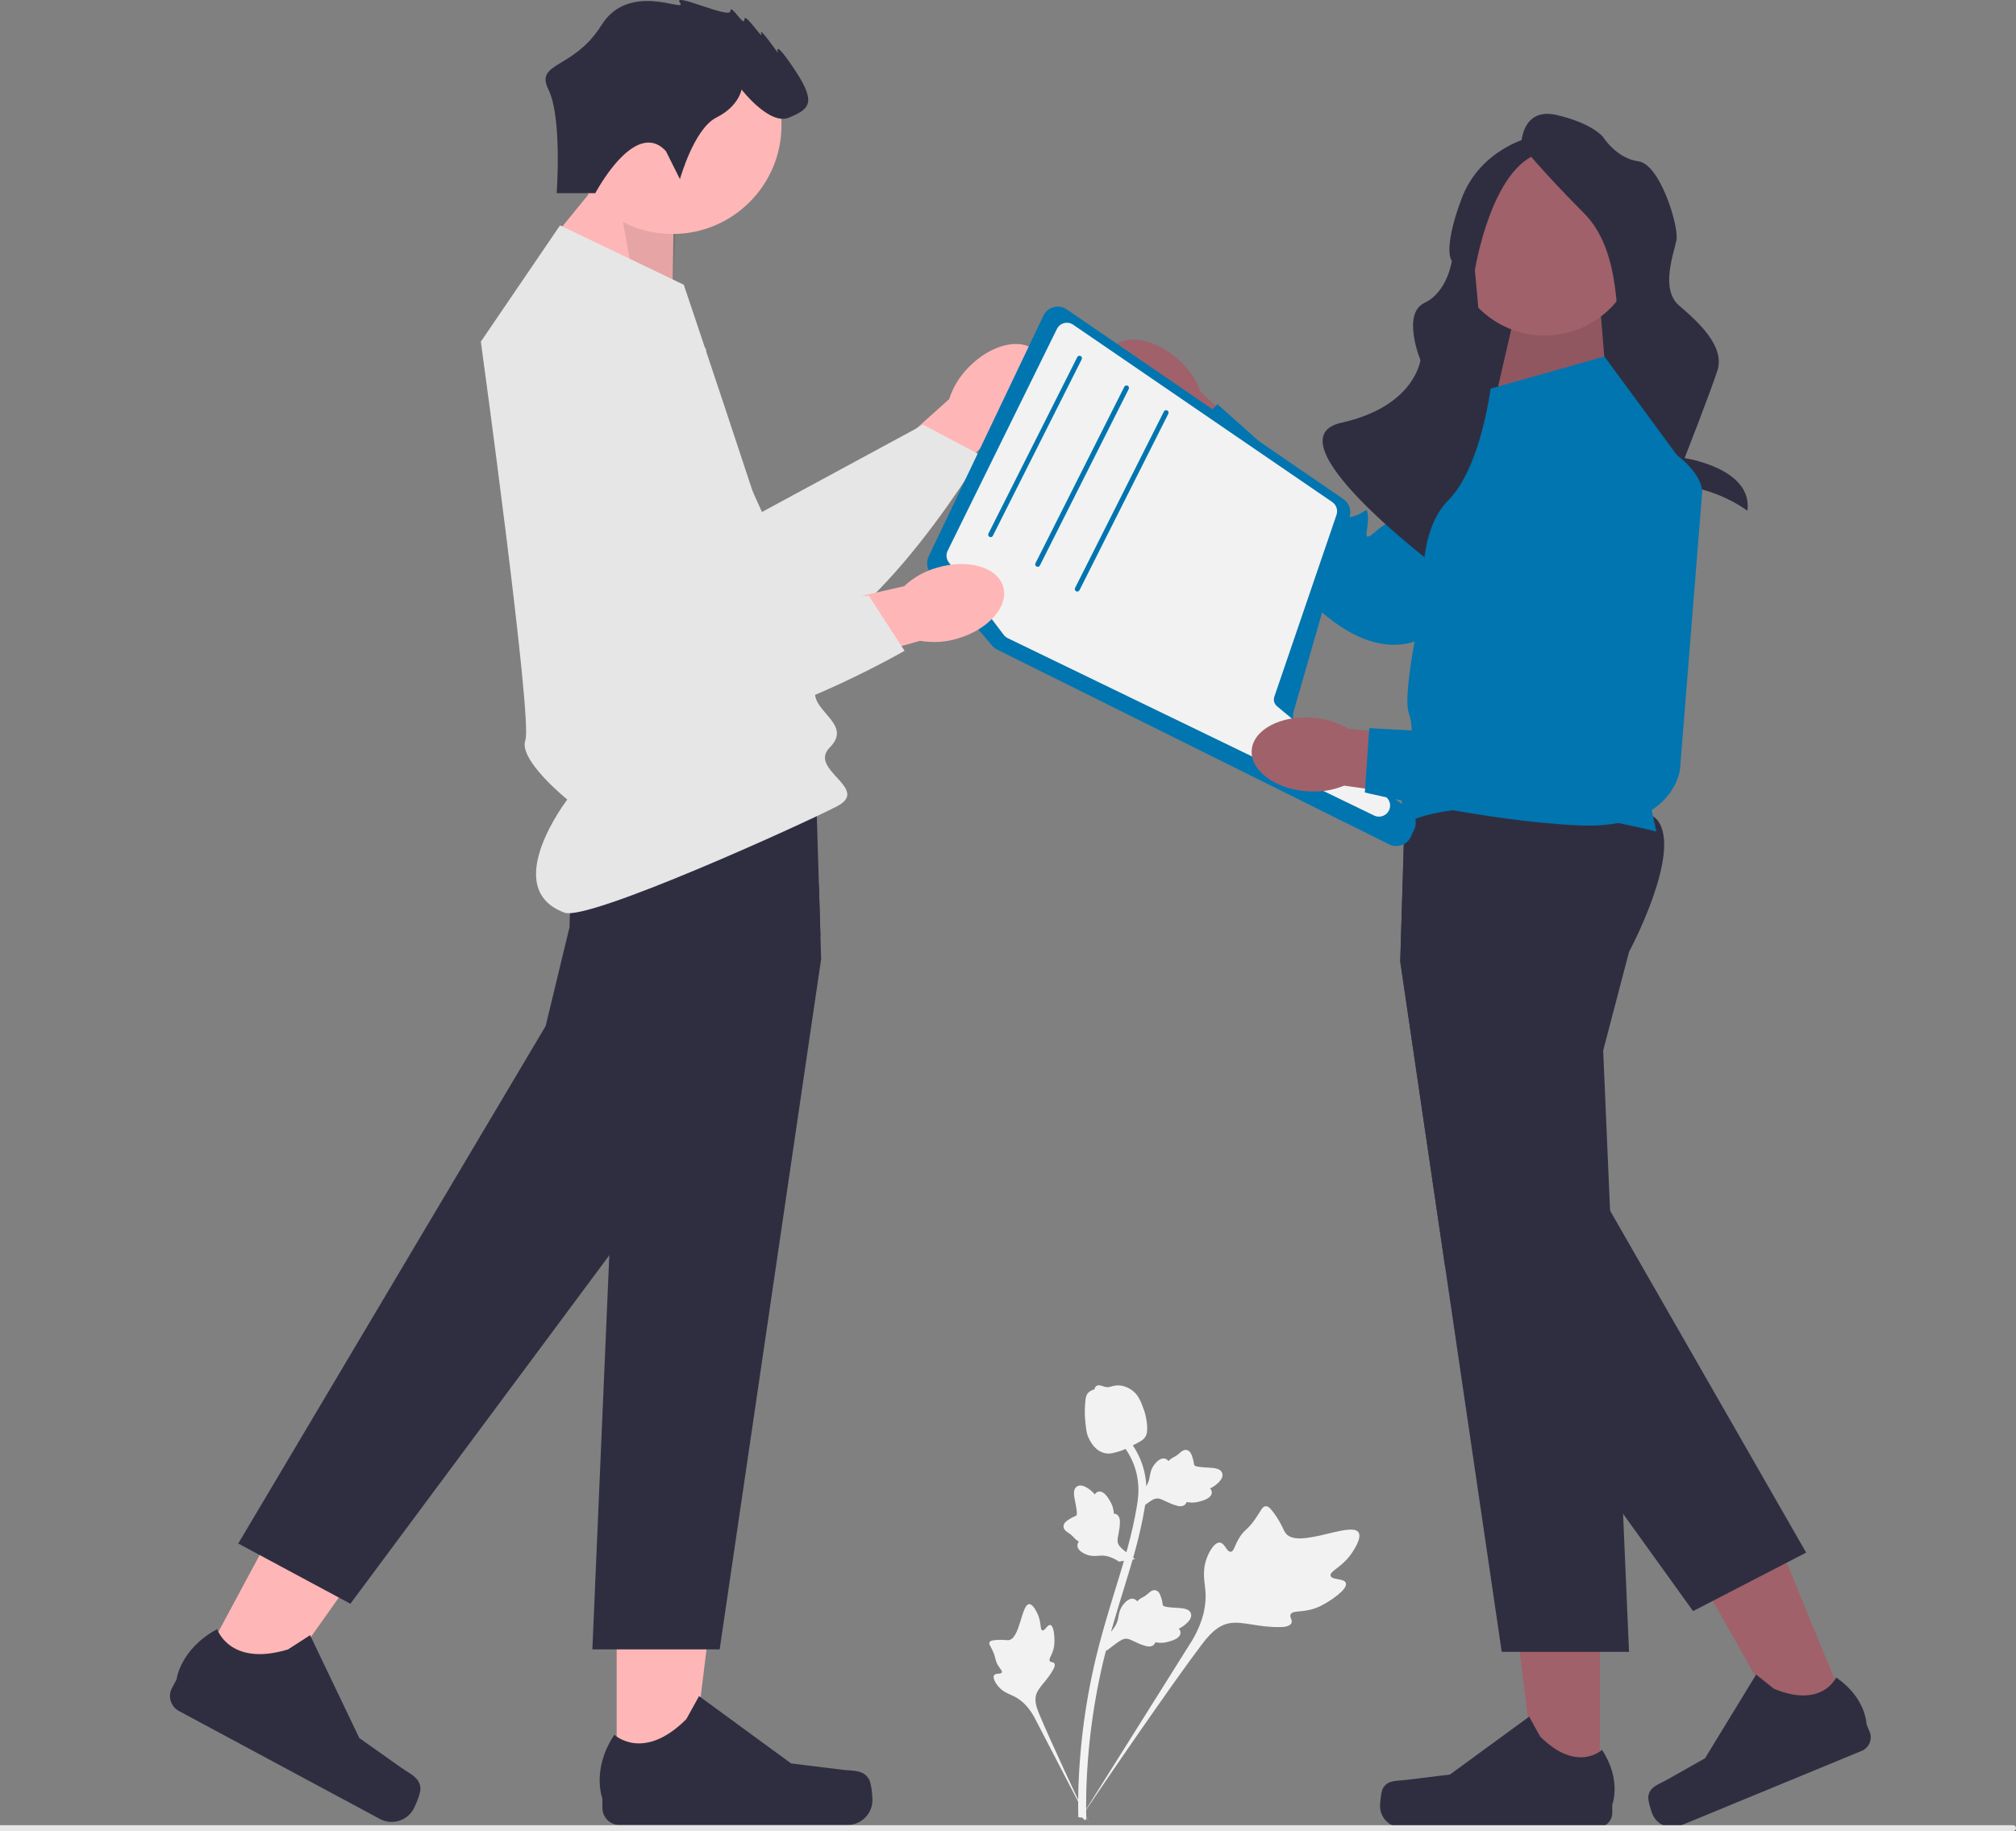<svg xmlns="http://www.w3.org/2000/svg" width="583.04" height="529.629" viewBox="0 0 583.04 529.629" xmlns:xlink="http://www.w3.org/1999/xlink" role="img" artist="Katerina Limpitsouni" source="https://undraw.co/"><rect x="0" y="0" width="583.04" height="529.629" fill="#808080" stroke="none"/><path id="uuid-f8ba9176-caa4-4aaa-aa33-5402b823e72a-1549" d="M280.24,106.126c6.491-6.606,15.161-8.611,19.364-4.479,4.203,4.132,2.348,12.834-4.146,19.441-2.558,2.675-5.719,4.698-9.219,5.901l-27.856,27.641-12.692-13.348,28.808-25.832c1.142-3.522,3.111-6.719,5.742-9.323Z" fill="#ffb6b6"/><path d="M191.153,83.309l29.206,64.792,46.638-25.245,16.691,8.858s-38.125,63.739-64.23,56.483c-26.105-7.256-72.459-73.047-64.107-93.352s35.802-11.537,35.802-11.537Z" fill="#e6e6e6"/><g><path id="uuid-070545a9-7559-45f6-9b62-076b2f028fa8-1550" d="M326.54,119.883c-6.78-6.308-9.021-14.92-5.005-19.235,4.015-4.314,12.765-2.697,19.547,3.615,2.744,2.484,4.852,5.589,6.15,9.055l28.39,27.092-12.998,13.052-26.607-28.094c-3.552-1.045-6.801-2.926-9.476-5.485Z" fill="#a0616a"/><path d="M469.546,124.059l-54.798,58.341s-12.306,12.176-32.552-5.383c-20.246-17.559-42.755-46.366-42.755-46.366l12.628-13.743,22.368,19.956s13.28,5.344,14.203,8.801-1.658,4.888,2.491,3.78,4.23-3.579,4.49,.169-2.274,8.129,2.519,3.886c4.793-4.243,6.224-1.662,6.224-1.662l35.023-46.393s22.631-17.896,29.137-1.854c6.506,16.042,1.021,20.47,1.021,20.47Z" fill="#0075B0"/></g><g><polygon points="178.347 515.124 199.643 515.122 209.773 432.979 178.342 432.981 178.347 515.124" fill="#ffb6b6"/><path d="M251.31,514.641h0c.663,1.117,1.013,4.721,1.013,6.02h0c0,3.992-3.236,7.228-7.228,7.228h-65.951c-2.723,0-4.931-2.208-4.931-4.931v-2.746s-3.263-8.252,3.454-18.424c0,0,8.348,7.965,20.823-4.51l3.679-6.664,26.628,19.475,14.76,1.817c3.229,.397,6.092-.062,7.753,2.736h0Z" fill="#2f2e41"/></g><rect x="423.793" y="58.074" width="52.776" height="77.983" transform="translate(900.362 194.13) rotate(-180)" fill="#2f2e41"/><polygon points="464.722 112.279 462.874 89.943 438.299 89.943 432.851 113.607 464.722 112.279" fill="#a0616a"/><polygon points="464.722 112.279 462.874 89.943 438.299 89.943 432.851 113.607 464.722 112.279" opacity=".1"/><polygon points="194.461 87.467 194.892 58.744 177.179 47.702 157.919 71.262 194.461 87.467" fill="#ffb6b6"/><polygon points="194.461 87.467 195.608 59.46 177.179 47.702 183.44 82.363 194.461 87.467" opacity=".1"/><circle cx="446.717" cy="70.187" r="26.863" fill="#a0616a"/><path d="M439.941,41.926s0-11.028,10.24-8.665c10.24,2.363,13.391,6.302,13.391,6.302,0,0,3.939,6.302,10.24,7.089,6.302,.788,11.816,18.905,11.028,22.843s-4.726,14.179,.788,18.905,13.391,11.816,11.028,18.905c-2.363,7.089-9.452,25.207-9.452,25.207,0,0,19.773,2.89,18.158,15.23,0,0-9.493-7.353-22.096-7.353-12.603,0-11.028-22.865-11.028-22.865,0,0-.788-14.157-3.151-18.096-2.363-3.939,.788-25.994-11.028-37.81-11.816-11.816-18.117-19.693-18.117-19.693Z" fill="#2f2e41"/><path d="M443.092,39.563s-14.966,3.151-20.48,18.117c-5.514,14.966-2.729,17.751-2.729,17.751,0,0-1.219,9.012-7.91,12.172-6.691,3.16-1.177,16.551-1.177,16.551,0,0-1.575,13.391-22.843,18.117-21.268,4.726,26.671,40.969,26.671,40.969,0,0-3.447-17.106,18.609-17.893,22.056-.788-4.319-41.193-4.319-41.193l-2.363-25.994s4.726-29.933,18.905-33.871c14.179-3.939-2.363-4.726-2.363-4.726Z" fill="#2f2e41"/><circle cx="194.517" cy="36.18" r="31.502" fill="#ffb6b6"/><path d="M237.478,277.401l-29.345,199.69h-36.817l4.896-113.988,2.577-59.936-7.472-28.529s-3.407-6.341-6.277-14.028c-3.235-8.675-5.79-19.074-1.997-24.006,1.396-1.818,5.024-3.164,9.956-4.166,3.013-.616,6.52-1.095,10.307-1.467,21.773-2.154,52.743-.809,52.743-.809l.787,25.981,.437,14.508,.208,6.749Z" fill="#2f2e41"/><g><polygon points="57.094 483.308 75.855 493.385 123.656 425.82 95.967 410.946 57.094 483.308" fill="#ffb6b6"/><path d="M121.597,517.415h0c.056,1.298-1.342,4.638-1.957,5.782h0c-1.889,3.516-6.271,4.836-9.788,2.946l-58.097-31.214c-2.399-1.289-3.299-4.278-2.01-6.677l1.3-2.419s1.032-8.814,11.763-14.595c0,0,3.585,10.967,20.478,5.882l6.395-4.129,14.24,29.758,12.142,8.586c2.656,1.878,5.396,2.829,5.535,6.079l0,0Z" fill="#2f2e41"/></g><path d="M237.271,270.652l-15.574,31.228-45.485,61.224-74.88,100.797-32.43-17.421,88.894-149.674,6.928-28.672s0-3.099,.315-7.522c.616-8.753,2.462-22.703,7.959-28.171,.744-.744,1.553-1.331,2.434-1.725,1.653-.744,4.402-.565,7.873,.258,14.501,3.464,41.563,18.344,53.53,25.172l.437,14.508Z" fill="#2f2e41"/><g><polygon points="462.721 517.629 444.411 517.627 435.7 447 462.725 447.002 462.721 517.629" fill="#a0616a"/><path d="M399.987,517.214h0c-.57,.96-.871,4.059-.871,5.176h0c0,3.432,2.782,6.215,6.215,6.215h56.706c2.341,0,4.24-1.898,4.24-4.24v-2.361s2.805-7.096-2.97-15.841c0,0-7.178,6.848-17.904-3.878l-3.163-5.73-22.895,16.744-12.691,1.562c-2.776,.342-5.238-.053-6.666,2.352h-0Z" fill="#2f2e41"/></g><g><polygon points="534.854 496.051 517.928 503.034 482.935 441.069 507.917 430.762 534.854 496.051" fill="#a0616a"/><path d="M476.705,519.597h0c-.161,1.105,.743,4.085,1.169,5.117h0c1.309,3.173,4.943,4.683,8.115,3.374l52.418-21.63c2.164-.893,3.195-3.372,2.302-5.536l-.901-2.182s-.114-7.629-8.788-13.511c0,0-4.023,9.068-18.029,3.245l-5.109-4.09-14.777,24.212-11.135,6.285c-2.436,1.375-4.862,1.949-5.265,4.717l-0,0Z" fill="#2f2e41"/></g><path d="M471.123,275.354l-7.472,28.529,1.99,46.294,3.3,76.891,.093,2.169,.372,8.646,1.718,39.924h-36.817l-16.39-111.533-12.955-88.157,1.36-44.891,.072-2.348s65.848-2.863,73.005,6.442c7.157,9.305-8.274,38.034-8.274,38.034Z" fill="#2f2e41"/><path d="M522.348,449.106l-6.241,3.228-23.082,11.946-3.378,1.746-20.241-28.143-51.49-71.609-12.955-88.157,1.36-44.891c5.826-1.854,10.485-2.612,12.847-1.51,10.636,4.974,10.128,37.583,10.128,37.583l6.477,28.773,29.868,52.105,56.708,98.929Z" fill="#2f2e41"/><g><path d="M389.226,457.909c-.474-1.45-4.065-.812-4.409-2.108-.344-1.292,3.102-2.375,5.745-6.017,.477-.657,3.48-4.795,2.328-6.535-2.183-3.299-17.373,4.917-21.019,.307-.8-1.012-1.129-2.749-3.513-5.982-.948-1.286-1.557-1.907-2.284-1.889-1.031,.026-1.401,1.316-3.022,3.654-2.431,3.505-3.309,3.065-4.91,5.938-1.189,2.132-1.33,3.495-2.187,3.575-1.213,.114-1.715-2.541-3.197-2.644-1.513-.105-3.027,2.518-3.777,4.567-1.408,3.846-.536,6.785-.343,9.715,.21,3.184-.283,7.844-3.742,13.825l-32.627,51.982c7.007-10.597,26.897-39.494,34.91-50.094,2.313-3.06,4.799-6.132,8.626-6.71,3.684-.557,8.166,1.266,14.423,1.16,.731-.012,2.764-.073,3.259-1.151,.409-.891-.606-1.666-.237-2.503,.495-1.123,2.724-.641,5.762-1.388,2.142-.526,3.597-1.395,4.849-2.143,.377-.225,5.998-3.63,5.367-5.56h-0Z" fill="#f2f2f2"/><path d="M303.771,470.046c-.848-.186-1.571,1.761-2.307,1.556-.733-.204-.271-2.208-1.295-4.556-.185-.423-1.349-3.091-2.536-3.028-2.249,.12-2.599,9.946-5.914,10.405-.727,.101-1.675-.239-3.95-.002-.905,.094-1.385,.214-1.586,.576-.285,.514,.242,1.067,.921,2.537,1.019,2.205,.55,2.508,1.497,4.123,.703,1.199,1.331,1.661,1.123,2.105-.294,.628-1.742,.108-2.22,.806-.488,.712,.363,2.212,1.152,3.172,1.481,1.801,3.176,2.221,4.669,2.971,1.623,.815,3.768,2.402,5.706,5.826l16.099,31.012c-3.179-6.497-11.623-24.596-14.514-31.588-.834-2.018-1.625-4.125-.805-6.17,.79-1.969,2.978-3.643,4.731-6.744,.205-.362,.762-1.378,.376-1.931-.319-.458-.993-.183-1.297-.606-.408-.567,.471-1.522,.981-3.228,.36-1.203,.353-2.168,.347-2.998-.002-.25-.051-3.991-1.18-4.238l-0,0Z" fill="#f2f2f2"/><path d="M319.832,477.613l.506-4.672,.31-.294c1.436-1.357,2.334-2.795,2.671-4.275,.054-.235,.095-.473,.138-.716,.168-.961,.377-2.155,1.3-3.395,.517-.691,1.884-2.253,3.294-1.707,.381,.143,.637,.389,.816,.651,.045-.045,.091-.091,.14-.14,.609-.592,1.035-.809,1.446-1.018,.315-.161,.641-.326,1.192-.767,.242-.193,.435-.367,.599-.513,.495-.442,1.128-.959,1.995-.754,.919,.251,1.234,1.128,1.443,1.708,.373,1.035,.488,1.747,.564,2.219,.027,.172,.059,.367,.083,.43,.201,.507,2.726,.638,3.676,.693,2.136,.116,3.984,.216,4.428,1.678,.319,1.046-.346,2.187-2.032,3.481-.525,.403-1.051,.681-1.508,.888,.281,.266,.506,.628,.519,1.121h0c.031,1.167-1.166,2.062-3.557,2.666-.594,.152-1.393,.352-2.439,.302-.492-.024-.924-.1-1.292-.17-.055,.21-.155,.427-.337,.634-.532,.609-1.391,.764-2.558,.421-1.288-.359-2.305-.847-3.203-1.276-.784-.374-1.46-.693-2.028-.78-1.055-.148-2.039,.504-3.217,1.371l-2.951,2.214h-0Z" fill="#f2f2f2"/><path d="M328.254,451.001l-4.648,.696-.363-.226c-1.677-1.045-3.296-1.549-4.812-1.5-.241,.008-.482,.028-.727,.048-.972,.081-2.18,.182-3.614-.397-.8-.325-2.657-1.251-2.487-2.753,.041-.404,.215-.715,.423-.954-.055-.032-.111-.065-.171-.1-.727-.439-1.045-.796-1.351-1.14-.235-.264-.478-.537-1.044-.959-.248-.185-.466-.328-.648-.449-.553-.367-1.214-.848-1.236-1.738,.01-.953,.778-1.48,1.286-1.829,.907-.624,1.566-.915,2.003-1.109,.16-.07,.34-.15,.395-.189,.439-.323-.074-2.799-.262-3.732-.43-2.095-.801-3.908,.5-4.709,.931-.574,2.203-.22,3.883,1.083,.523,.406,.925,.844,1.242,1.234,.186-.34,.479-.648,.953-.787h0c1.121-.326,2.29,.605,3.48,2.764,.297,.536,.694,1.258,.91,2.283,.101,.483,.138,.919,.163,1.293,.217-0,.453,.042,.699,.165,.724,.36,1.092,1.152,1.056,2.368-.02,1.337-.234,2.445-.422,3.422-.162,.853-.3,1.588-.24,2.159,.125,1.058,1.005,1.845,2.142,2.764l2.89,2.293h-0Z" fill="#f2f2f2"/><path d="M328.881,437.044l.506-4.672,.31-.294c1.436-1.357,2.334-2.795,2.671-4.275,.054-.235,.095-.473,.138-.716,.168-.961,.377-2.155,1.3-3.395,.517-.691,1.884-2.253,3.294-1.707,.381,.143,.637,.389,.816,.651,.045-.045,.091-.091,.14-.14,.609-.592,1.035-.809,1.446-1.018,.315-.161,.641-.326,1.192-.767,.242-.193,.435-.367,.599-.513,.495-.442,1.128-.959,1.995-.754,.919,.251,1.234,1.128,1.443,1.708,.373,1.035,.488,1.747,.564,2.219,.027,.172,.059,.367,.083,.43,.201,.507,2.726,.638,3.676,.693,2.136,.116,3.984,.216,4.428,1.678,.319,1.046-.346,2.187-2.032,3.481-.525,.403-1.051,.681-1.508,.888,.281,.266,.506,.628,.519,1.121h0c.031,1.167-1.166,2.062-3.557,2.666-.594,.152-1.393,.352-2.439,.302-.492-.024-.924-.1-1.292-.17-.055,.21-.155,.427-.337,.634-.532,.609-1.391,.764-2.558,.421-1.288-.359-2.305-.847-3.203-1.276-.784-.374-1.46-.693-2.028-.78-1.055-.148-2.039,.504-3.217,1.371l-2.951,2.214h-0Z" fill="#f2f2f2"/><path d="M313.81,526.564l-.822-.812,.015-1.154-.015,1.154-1.142-.121c.005-.107-.002-.359-.01-.751-.044-2.149-.18-8.691,.731-18.741,.636-7.016,1.699-14.138,3.159-21.171,1.463-7.044,2.98-12.285,4.2-16.498,.92-3.177,1.849-6.191,2.755-9.126,2.419-7.843,4.704-15.251,6.118-23.702,.317-1.886,.974-5.813-.372-10.448-.781-2.688-2.118-5.218-3.976-7.518l1.798-1.452c2.05,2.541,3.529,5.343,4.396,8.328,1.492,5.139,.776,9.417,.432,11.473-1.44,8.6-3.747,16.079-6.19,23.998-.902,2.925-1.828,5.925-2.744,9.09-1.208,4.174-2.712,9.369-4.156,16.323-1.444,6.949-2.493,13.984-3.122,20.911-.899,9.924-.764,16.368-.72,18.485,.023,1.13,.028,1.367-.335,1.732v-0Z" fill="#f2f2f2"/><path d="M319.519,420.335c-.092-.021-.185-.044-.279-.071-1.896-.532-3.417-2.077-4.522-4.592-.517-1.183-.639-2.428-.883-4.91-.038-.383-.207-2.32,0-4.887,.135-1.677,.315-2.351,.772-2.88,.507-.589,1.19-.927,1.912-1.096,.02-.222,.092-.439,.236-.645,.594-.854,1.587-.503,2.127-.32,.272,.098,.61,.222,.991,.286,.598,.103,.956-.002,1.497-.158,.518-.15,1.161-.337,2.051-.321,1.755,.024,3.054,.813,3.483,1.073,2.256,1.356,3.035,3.519,3.937,6.024,.179,.502,.774,2.317,.912,4.653,.1,1.686-.121,2.376-.374,2.869-.517,1.014-1.31,1.485-3.276,2.474-2.054,1.037-3.085,1.555-3.93,1.822-1.966,.617-3.201,1.005-4.654,.681v0Z" fill="#f2f2f2"/></g><path d="M583.04,528.789h0c0,.464-.376,.84-.84,.84H0v-1.68H582.2c.464,0,.84,.376,.84,.84Z" fill="#e6e6e6"/><path d="M161.968,65.185l35.787,17.178s37.934,112.37,37.934,118.096c0,5.726,10.736,9.305,4.294,15.746s11.99,11.897,2.058,17.042-71.885,33.29-78.774,30.752c-19-7,.805-32.722,.805-32.722,0,0-14.272-11.494-12.125-17.22s-12.883-115.233-12.883-115.233l22.904-33.64Z" fill="#e6e6e6"/><path d="M192.593,43.726l4.052,8.104s4.052-14.586,10.535-17.828,7.293-8.104,7.293-8.104c0,0,8.104,10.535,13.776,8.104s8.104-4.052,1.621-13.776-4.862-4.862-4.862-4.862c0,0-5.672-8.104-4.862-5.672s-4.862-6.483-4.862-4.052c0,2.431-4.052-4.862-4.052-2.431,0,2.431-17.017-5.672-14.586-2.431s-14.586-6.483-22.69,6.483c-8.104,12.966-19.34,10.568-15.342,18.655,3.998,8.087,2.377,29.966,2.377,29.966h11.176s11.514-21.879,20.428-12.155Z" fill="#2f2e41"/><path d="M431.085,112.424l.656-.185,32.268-9.119,25.766,35.071-17.178,73.005,6.442,29.345s-52.249-13.599-73.005-2.147c0,0-1.431-6.526,0-9.705s3.579-16.406,1.431-22.317,4.294-33.826,4.294-33.826c0,0-2.147-18.609,7.157-27.914s12.168-32.208,12.168-32.208Z" fill="#0075B0"/><path d="M401.778,244.249l-113.388-56.35c-.564-.28-1.057-.666-1.465-1.147l-17.692-20.851c-1.173-1.383-1.427-3.334-.647-4.972l33.174-69.601c.581-1.22,1.663-2.12,2.968-2.471,1.306-.35,2.693-.113,3.808,.651l79.965,54.852c1.642,1.126,2.375,3.167,1.825,5.08l-16.235,56.498c-.444,1.545,.122,3.232,1.408,4.196l32.117,24.088c1.73,1.297,2.327,3.663,1.421,5.626l-1.016,2.201c-.527,1.142-1.471,2.001-2.657,2.419-.503,.177-1.022,.265-1.538,.265-.702-0-1.4-.163-2.049-.485Z" fill="#0075B0"/><path d="M400.873,230.535l-31.564-26.26c-.272-.229-.487-.508-.637-.816-.286-.58-.344-1.274-.129-1.911l17.986-52.628c.465-1.36-.036-2.877-1.224-3.693l-74.937-51.304c-.766-.53-1.725-.694-2.627-.458-.909,.236-1.661,.852-2.076,1.689l-31.593,64.151c-.48,.966-.444,2.076,.086,2.999,.064,.129,.143,.25,.236,.365l15.889,20.971c.308,.401,.709,.73,1.159,.952l105.972,51.311c.444,.215,.923,.322,1.403,.322,.83,0,1.661-.322,2.276-.945,.072-.079,.143-.15,.215-.236,.501-.608,.759-1.389,.723-2.183-.043-.902-.465-1.746-1.159-2.326Z" fill="#f2f2f2"/><path d="M286.505,155.368c.262,0,.514-.144,.64-.394l25.687-51.033c.178-.353,.036-.784-.317-.961-.354-.179-.783-.036-.961,.317l-25.687,51.033c-.178,.353-.036,.784,.317,.961,.103,.052,.213,.077,.321,.077Z" fill="#0075B0"/><path d="M300.104,163.957c.262,0,.514-.144,.64-.394l25.687-51.033c.178-.353,.036-.784-.317-.961-.354-.179-.784-.035-.961,.317l-25.687,51.033c-.178,.353-.036,.784,.317,.961,.103,.052,.213,.077,.321,.077Z" fill="#0075B0"/><path d="M311.556,171.114c.262,0,.514-.144,.64-.394l25.687-51.033c.178-.353,.036-.784-.317-.961-.354-.179-.783-.036-.961,.317l-25.687,51.033c-.178,.353-.036,.784,.317,.961,.103,.052,.213,.077,.321,.077Z" fill="#0075B0"/><path id="uuid-03f01c0a-1974-4ec8-8b69-52a915a70377-1551" d="M271.014,164.201c8.882-2.624,17.435-.168,19.104,5.484,1.669,5.653-4.178,12.36-13.063,14.984-3.535,1.097-7.281,1.331-10.925,.683l-37.772,10.642-4.616-17.832,37.726-8.598c2.708-2.525,5.981-4.364,9.546-5.364Z" fill="#ffb6b6"/><path d="M204.205,101.006l-5.92,70.824,53.029,.57,10.292,15.847s-64.274,37.216-83.574,18.2c-19.3-19.016-27.887-99.038-10.728-112.735,17.159-13.697,36.901,7.294,36.901,7.294Z" fill="#e6e6e6"/><g><path id="uuid-7eb47ac4-3db4-4d62-bd0a-b38893e38622-1552" d="M377.92,228.882c-9.235-.696-16.362-6.024-15.918-11.901s8.289-10.076,17.527-9.379c3.694,.228,7.28,1.337,10.457,3.235l39.091,3.441-2.006,18.31-38.324-5.336c-3.427,1.4-7.14,1.96-10.827,1.631Z" fill="#a0616a"/><path d="M492.243,142.869l-6.387,79.786s-2.012,17.194-28.79,16.116-62.346-9.531-62.346-9.531l1.285-18.62,29.931,1.626s13.71-4.116,16.59-1.991,1.756,4.853,4.306,1.398,1.07-5.437,3.613-2.671,3.298,7.77,4.394,1.463,3.824-5.184,3.824-5.184l-1.602-58.107s6.507-28.109,21.605-19.638c15.097,8.47,13.577,15.354,13.577,15.354Z" fill="#0075B0"/></g></svg>